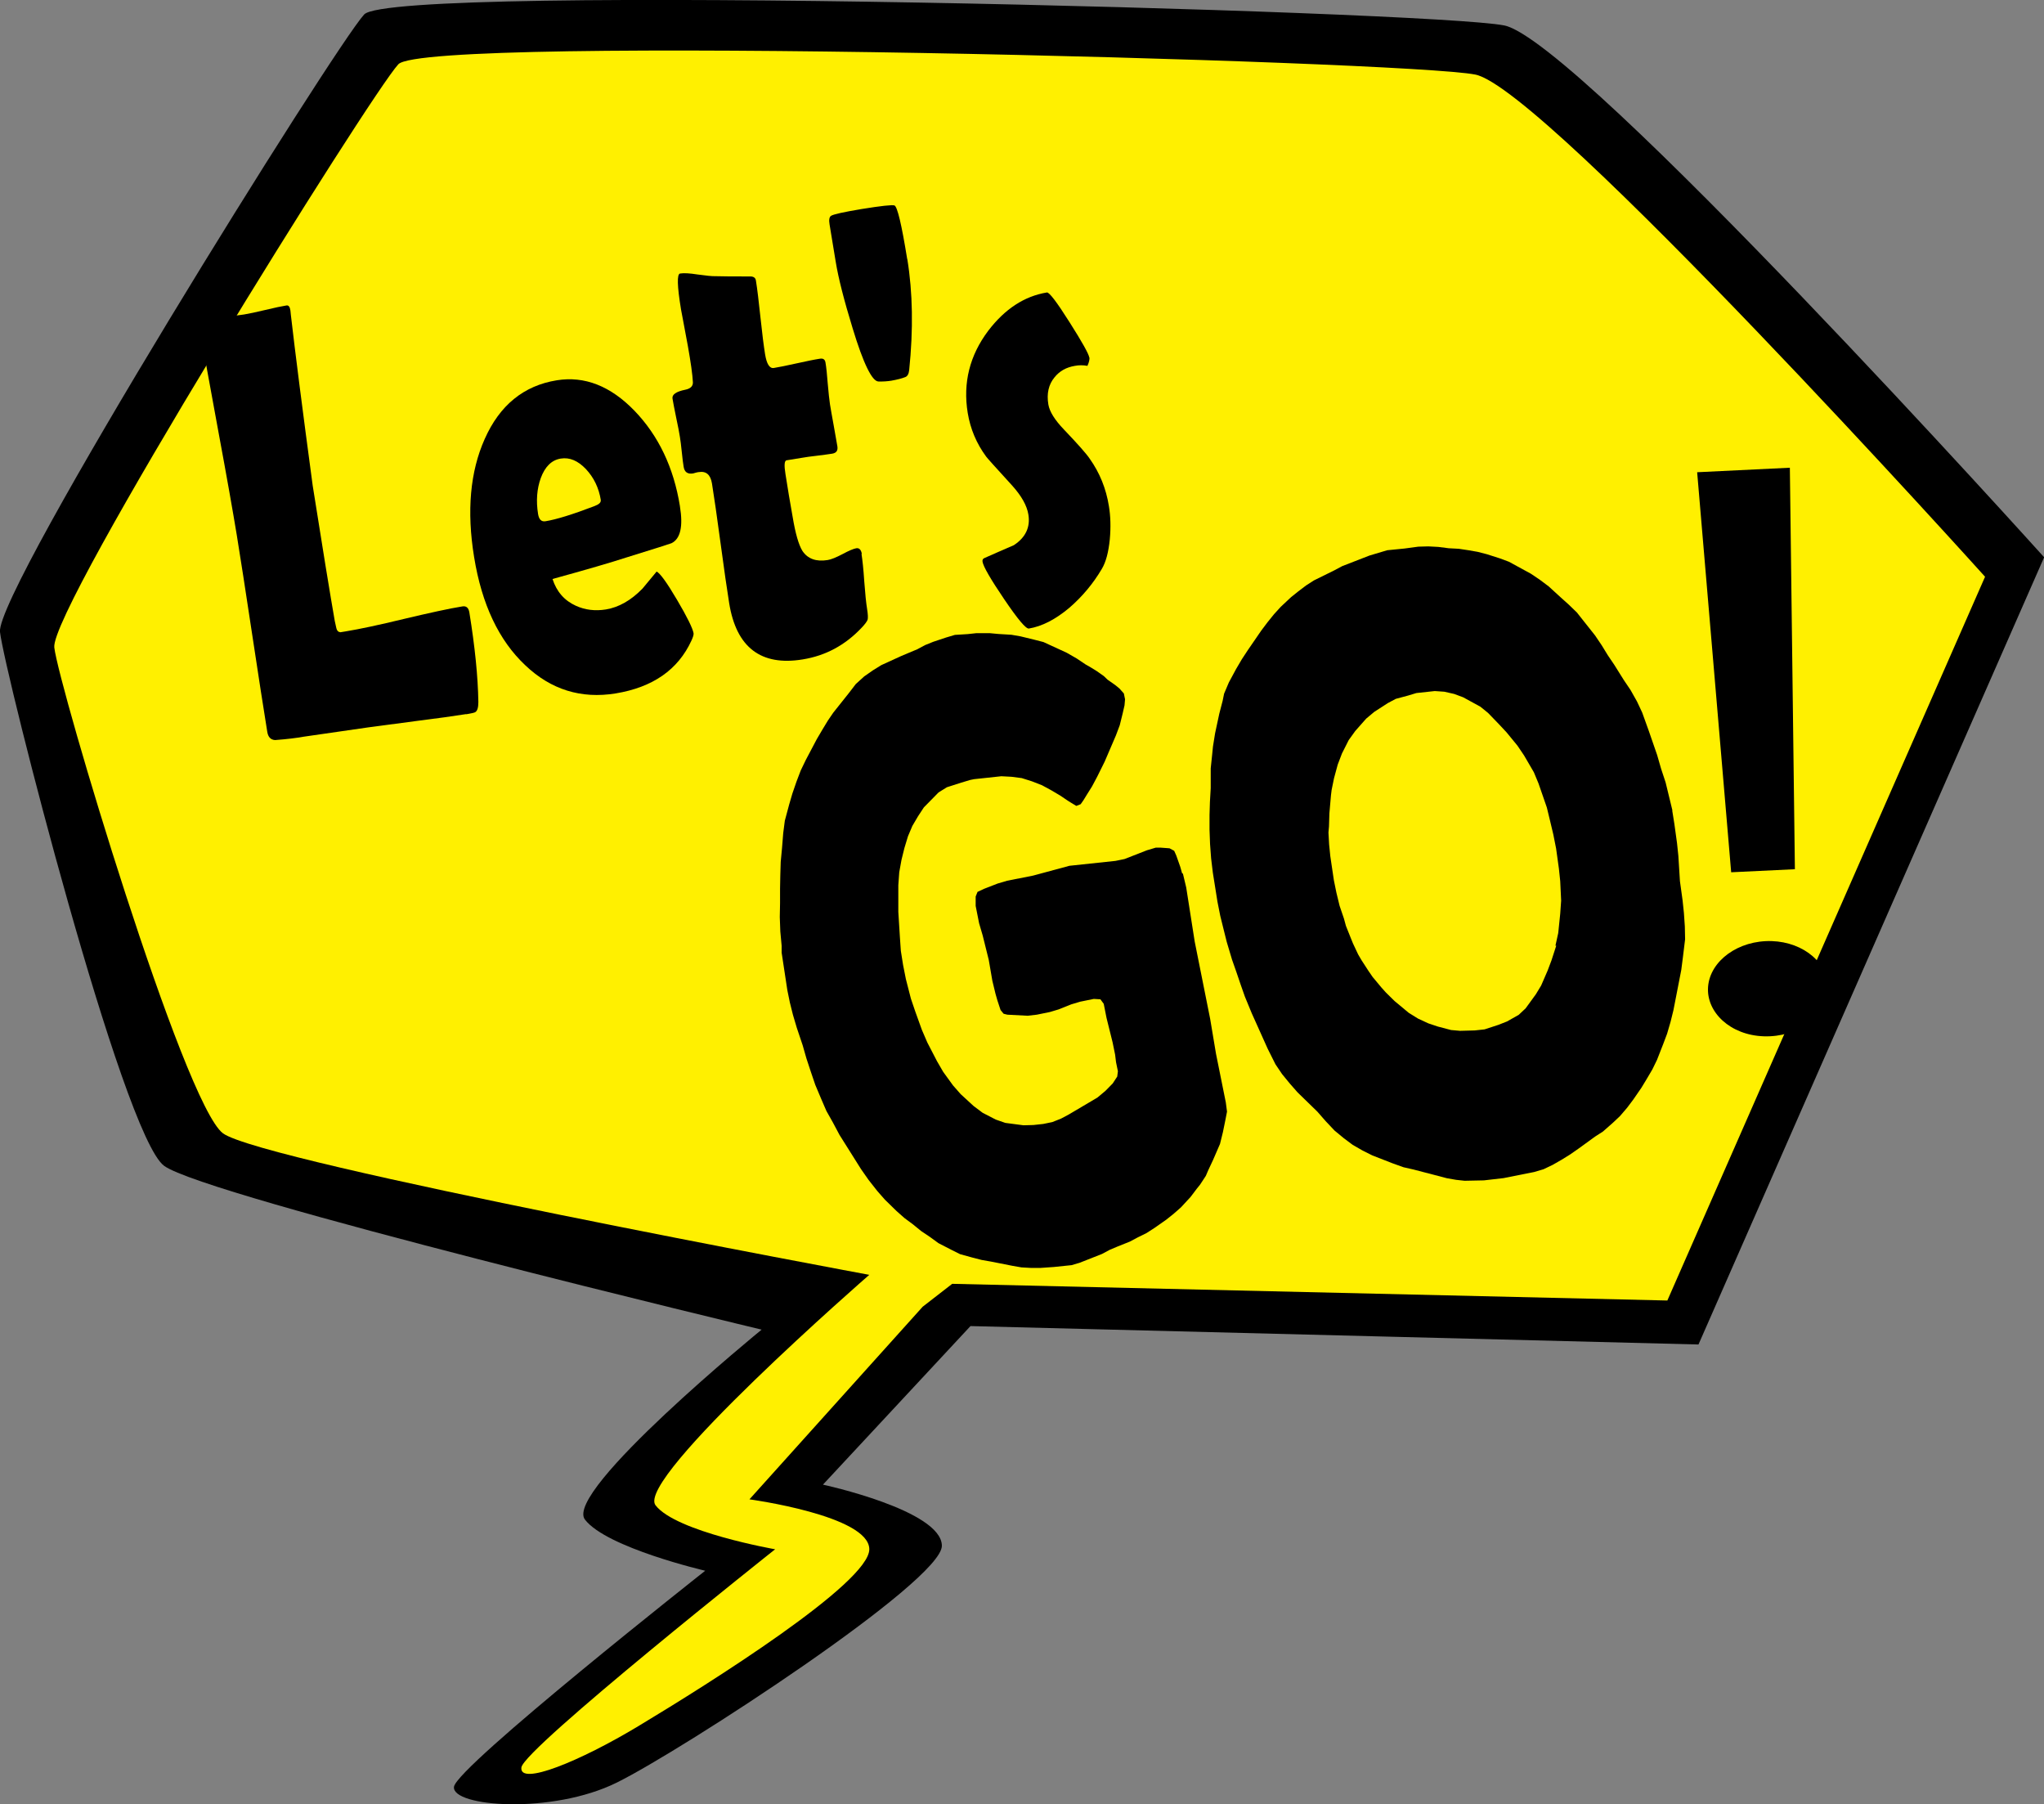<?xml version="1.0" encoding="UTF-8"?>
<svg id="_レイヤー_2" data-name="レイヤー 2" xmlns="http://www.w3.org/2000/svg" viewBox="0 0 154.34 136.21">
  <rect x="0" y="0" width="154.34" height="136.21" fill="#808080" stroke="none"/>
  <defs>
    <style>
      .cls-1 {
        fill: #fff000;
      }
    </style>
  </defs>
  <g id="_レイヤー_2-2" data-name="レイヤー 2">
    <g>
      <path d="M57.52,100.37s-14.99,12.23-13.35,14.35c1.64,2.13,9.08,3.86,9.08,3.86,0,0-18.78,14.8-18.97,16.31-.2,1.51,7.39,2.11,12.3-.32,4.91-2.43,24.57-15.2,24.54-17.88s-8.98-4.61-8.98-4.61l9.27-9.96,1.87-2.01,54.97,1.39,26.1-59.43S119.19,3.03,113.58,1.92C107.98.81,29.73-1.3,27.5,1.09,25.28,3.49-.36,44.59,0,47.71c.36,3.11,9.24,37.97,12.39,40.3,3.15,2.32,45.13,12.37,45.13,12.37Z"/>
      <path class="cls-1" d="M65.64,96.24s-17.69,15.39-16.14,17.4c1.55,2.01,9.03,3.32,9.03,3.32,0,0-18.98,15.05-19.16,16.47-.18,1.42,4.42-.46,8.85-3.13,5.32-3.2,17.45-10.81,17.42-13.35-.03-2.54-9.05-3.76-9.05-3.76l13.08-14.54,2.23-1.73,54,1.26,23.99-54.64S116.69,6.68,111.4,5.63c-5.29-1.05-79.21-3.04-81.32-.78C27.98,7.1,3.76,45.94,4.1,48.88c.34,2.94,9.77,34.49,12.74,36.68,2.97,2.19,48.79,10.68,48.79,10.68Z"/>
      <path d="M130.72,65.86l-2.57-30.21,7-.34.38,30.31-4.81.23ZM128.97,74.86c-.1-1.99,1.87-3.69,4.35-3.81s4.6,1.38,4.7,3.37c.1,1.99-1.87,3.69-4.35,3.81-2.62.13-4.6-1.49-4.7-3.37Z"/>
      <g>
        <path d="M35.2,53.91c-.94.15-2.17.32-3.69.51-1.98.26-3.21.42-3.69.49l-4.92.71c-.49.09-1.2.18-2.13.25-.33-.02-.53-.23-.59-.63-.27-1.65-.65-4.12-1.15-7.42-.5-3.3-.88-5.77-1.15-7.42-.29-1.76-.75-4.38-1.4-7.87-.65-3.49-1.12-6.11-1.4-7.87-.05-.33.08-.53.41-.58.33-.05.82-.11,1.48-.17.66-.06,1.15-.12,1.46-.17.36-.06.89-.17,1.6-.34.7-.17,1.23-.28,1.6-.34.16-.03.26.1.3.39l.03.3c.33,2.87.88,7.17,1.65,12.9l.96,6c.32,1.94.55,3.35.71,4.24.04.18.08.36.12.54.04.18.14.28.3.3.01,0,.15-.02.43-.07.98-.16,2.45-.47,4.39-.94,1.94-.46,3.4-.78,4.39-.94.3-.05.47.1.53.45.42,2.59.65,4.84.68,6.77,0,.4-.07.66-.23.76-.05.04-.27.09-.67.16Z"/>
        <path d="M51.34,38.22c.25,1.53.04,2.46-.64,2.79-.12.05-1.22.4-3.32,1.05-1.26.41-3.15.96-5.66,1.65.31.96.9,1.63,1.76,2.02.7.32,1.46.41,2.27.28.97-.16,1.89-.68,2.76-1.57.36-.43.71-.86,1.07-1.29.25.11.77.82,1.54,2.13.77,1.3,1.18,2.15,1.25,2.52.02.11-.04.3-.16.56-1.01,2.2-2.92,3.53-5.73,3.99-2.6.42-4.88-.28-6.82-2.13-1.99-1.87-3.28-4.59-3.86-8.16-.57-3.48-.3-6.46.8-8.92,1.13-2.55,2.95-4.03,5.44-4.43,2.1-.34,4.06.43,5.87,2.3,1.81,1.88,2.96,4.28,3.43,7.2ZM45.37,37.77c-.15-.94-.53-1.72-1.13-2.36-.6-.63-1.23-.9-1.9-.79-.69.11-1.19.61-1.51,1.48-.29.81-.36,1.71-.2,2.71.07.41.25.59.56.54.81-.13,2.04-.51,3.69-1.14.35-.13.51-.28.48-.45Z"/>
        <path d="M65.05,41.81c.07.45.15,1.15.21,2.09.07.94.14,1.62.21,2.05.07.43.08.71.04.84-.05.13-.2.34-.46.61-1.24,1.31-2.71,2.1-4.43,2.38-3.16.52-5.02-.9-5.56-4.24-.16-1-.38-2.51-.65-4.52-.27-2.02-.49-3.52-.65-4.52-.11-.67-.44-.95-1-.86-.04,0-.12.02-.21.04-.1.03-.16.05-.21.06-.42.07-.66-.1-.72-.51-.04-.24-.09-.61-.14-1.12-.05-.5-.1-.88-.14-1.12-.05-.32-.14-.8-.28-1.45-.13-.65-.23-1.13-.28-1.45-.05-.3.27-.53.97-.67.39-.08.58-.27.57-.56-.03-.59-.16-1.5-.38-2.74-.36-1.95-.54-2.87-.52-2.78-.29-1.76-.31-2.65-.07-2.69.29-.05.73-.02,1.31.07.66.09,1.11.14,1.35.13.58.02,1.44.02,2.6.02.28-.01.44.09.47.32.1.61.21,1.53.34,2.76.13,1.24.25,2.17.35,2.79.12.74.34,1.09.66,1.04.38-.06.96-.18,1.73-.35.77-.17,1.35-.29,1.75-.35.24-.04.38.05.42.28.06.35.12.88.17,1.58.06.71.12,1.23.17,1.58.06.36.15.89.28,1.59.12.7.22,1.23.28,1.59.05.32-.08.5-.4.55-.22.04-.59.08-1.11.15-.52.06-.89.11-1.1.15l-1.23.2c-.16.03-.19.37-.08,1.04.06.36.15.9.26,1.61.13.72.22,1.26.28,1.61.21,1.27.46,2.13.74,2.58.4.6,1.04.83,1.9.69.27-.04.65-.2,1.13-.45.48-.26.82-.4,1.03-.44.23-.04.37.11.43.44Z"/>
        <path d="M68.51,19.56c.41,2.51.46,5.31.14,8.39-.03.28-.13.46-.3.52-.25.1-.6.19-1.05.27-.32.05-.64.07-.97.06-.48-.01-1.14-1.35-1.95-4.02-.65-2.12-1.08-3.8-1.28-5.04l-.46-2.79c-.06-.35-.02-.56.1-.65.17-.12.95-.29,2.32-.52,1.49-.24,2.32-.33,2.48-.27.22.09.54,1.44.96,4.04Z"/>
        <path d="M82.26,26.97c.02.15-.02.37-.15.65-.32-.06-.64-.06-.95,0-.65.11-1.15.39-1.53.86-.45.54-.61,1.23-.47,2.06.09.53.48,1.16,1.17,1.88,1.04,1.09,1.7,1.83,1.96,2.22.75,1.06,1.23,2.25,1.44,3.56.13.77.15,1.61.07,2.51-.1,1-.3,1.74-.61,2.25-.65,1.1-1.46,2.07-2.44,2.92-1.06.89-2.08,1.41-3.06,1.57-.22.04-.84-.7-1.87-2.22-1.03-1.52-1.57-2.46-1.63-2.82-.02-.14.02-.23.14-.28.73-.32,1.47-.65,2.22-.97.89-.58,1.26-1.36,1.1-2.32-.11-.67-.51-1.39-1.22-2.18-1.25-1.37-1.9-2.09-1.96-2.18-.74-1-1.2-2.1-1.4-3.31-.37-2.27.15-4.34,1.55-6.2,1.26-1.65,2.73-2.61,4.43-2.89.17-.03.74.71,1.7,2.23.96,1.51,1.46,2.41,1.5,2.68Z"/>
      </g>
      <g>
        <path d="M89.32,65.95l.25,1.05.64,4.08,1.17,5.85.44,2.63.74,3.67.09.69-.13.67-.18.88-.22.89-.52,1.2-.37.79-.18.42-.44.67-.25.31-.46.61-.73.79-.57.5-.54.43-.9.63-.59.38-.65.32-.6.32-.95.38-.57.24-.6.32-1.65.65-.63.19-1.35.14-1.01.07h-.71s-.72-.04-.72-.04l-.69-.12-1.62-.32-.69-.12-.7-.18-.94-.26-.64-.32-.99-.51-.63-.46-.67-.45-.64-.52-.62-.46-.6-.53-.88-.86-.58-.66-.66-.84-.56-.8-1.63-2.59-.5-.94-.49-.87-.41-.95-.43-1.02-.33-.97-.34-1.03-.28-.98-.45-1.34-.29-.98-.23-.92-.19-.93-.43-2.83v-.52s-.1-1.08-.1-1.08l-.04-1.09.02-1.04v-1.1s.02-1.04.02-1.04l.03-.98.1-1.06.09-1.12.12-.93.33-1.23.24-.82.31-.9.32-.84.38-.79.84-1.59.43-.73.4-.66.41-.6,1.17-1.47.53-.69.64-.58.66-.46.63-.39,1.51-.69,1.19-.5.6-.32.62-.25.96-.32.67-.2.97-.06.65-.07h1.02s.64.06.64.06l.99.06.69.12,1.03.25.7.18,1.76.81.75.43.67.45.25.14.56.34.57.4.28.27.57.4.32.26.34.38.09.44-.04.46-.14.61-.22.89-.29.77-.85,1.98-.57,1.15-.39.73-.37.59-.27.44-.21.3-.33.13-.56-.34-.67-.45-.66-.39-.7-.38-.77-.3-.76-.24-.78-.1-.76-.04-2.05.22-.3.06-.67.2-1.09.35-.63.39-1.11,1.13-.44.67-.43.73-.33.78-.27.89-.22.89-.17.94-.07.98v1.04s0,.97,0,.97l.12,1.92.07,1.02.17,1.07.21,1.06.38,1.48.33.97.5,1.39.41.95.73,1.41.47.81.74,1.02.58.66.98.9.68.51.99.51.72.25,1.37.18.75-.02.74-.08.68-.14.66-.26.6-.32,2.15-1.27.61-.51.55-.56.34-.52.05-.4-.14-.68-.07-.57-.19-.93-.46-1.85-.21-1.06-.25-.34-.5-.03-1.03.21-.67.2-.95.38-.67.2-.98.2-.7.08-1.53-.08-.28-.07-.23-.28-.24-.73-.14-.49-.24-.99-.27-1.57-.46-1.85-.27-.92-.26-1.31v-.71s.14-.35.14-.35l.49-.23,1.03-.4.71-.21,1.97-.39,2.74-.74,3.48-.37.68-.14,1.69-.66.67-.2h.36s.68.05.68.05l.35.19.16.36.3.85.14.49Z"/>
        <path d="M126.27,61.2l.16,1,.2,1.45.1.95.12,1.92.2,1.45.1.95.07,1.02.02.97-.17,1.39-.12.93-.59,3.03-.22.89-.26.89-.29.77-.47,1.2-.35.72-.43.73-.4.66-.62.9-.46.61-.54.63-.52.49-.76.67-.59.38-1.24.9-.66.46-.63.39-.68.39-.69.33-.71.21-2.31.46-1.48.17-1.46.03-.64-.07-.69-.12-2.53-.66-.75-.17-.81-.29-1.54-.6-.74-.37-.75-.43-.68-.51-.69-.57-.67-.71-.63-.72-1.49-1.45-.58-.66-.59-.72-.5-.74-.59-1.18-1.2-2.67-.52-1.26-.32-.91-.33-.97-.32-.91-.4-1.34-.23-.92-.26-1.05-.21-1.06-.17-1.07-.18-1.13-.13-1.08-.08-1.08-.04-1.09v-1.1s.03-.98.03-.98l.06-1.05v-1.49s.11-1.05.11-1.05l.06-.6.16-1,.32-1.49.25-.96.11-.54.36-.85.55-1.02.43-.73.44-.67,1.03-1.5.46-.61.5-.62.51-.56.79-.74.54-.43.58-.44.59-.38,1.54-.76.6-.32,2.06-.8,1.34-.4,1.31-.13,1.04-.14.75-.02.76.04.78.1.76.04.73.11.69.12.7.18,1,.32.67.25,1.65.9.67.45.68.51.93.85.59.53.61.59.53.67.84,1.06.5.74.46.75.5.74.72,1.15.5.74.49.87.39.83.5,1.39.63,1.82.3,1.04.34,1.03.51,2.1ZM117.45,71.39l.21-.95.15-1.46.07-.99-.07-1.47-.1-.95-.21-1.51-.21-1.06-.25-1.05-.24-.99-.63-1.82-.35-.84-.74-1.27-.5-.74-.82-1-.56-.6-.84-.87-.58-.47-1.3-.71-.67-.25-.75-.17-.72-.05-1.39.15-.63.19-.93.25-.6.32-1.02.66-.61.51-.83.94-.49.68-.51,1.01-.32.84-.28,1.03-.18.88-.05.4-.12,1.38-.03.98-.04.46.05.9.09.89.13.88.14.94.19.93.24.99.33.97.15.55.36.9.17.42.39.83.27.46.52.8.31.45.65.78.34.38.66.65,1.07.89.71.44.78.36.72.24.99.26.68.06,1.11-.03.74-.08,1.04-.34.66-.26.88-.5.52-.49.77-1.06.4-.66.49-1.13.29-.77.36-1.11Z"/>
      </g>
    </g>
  </g>
</svg>